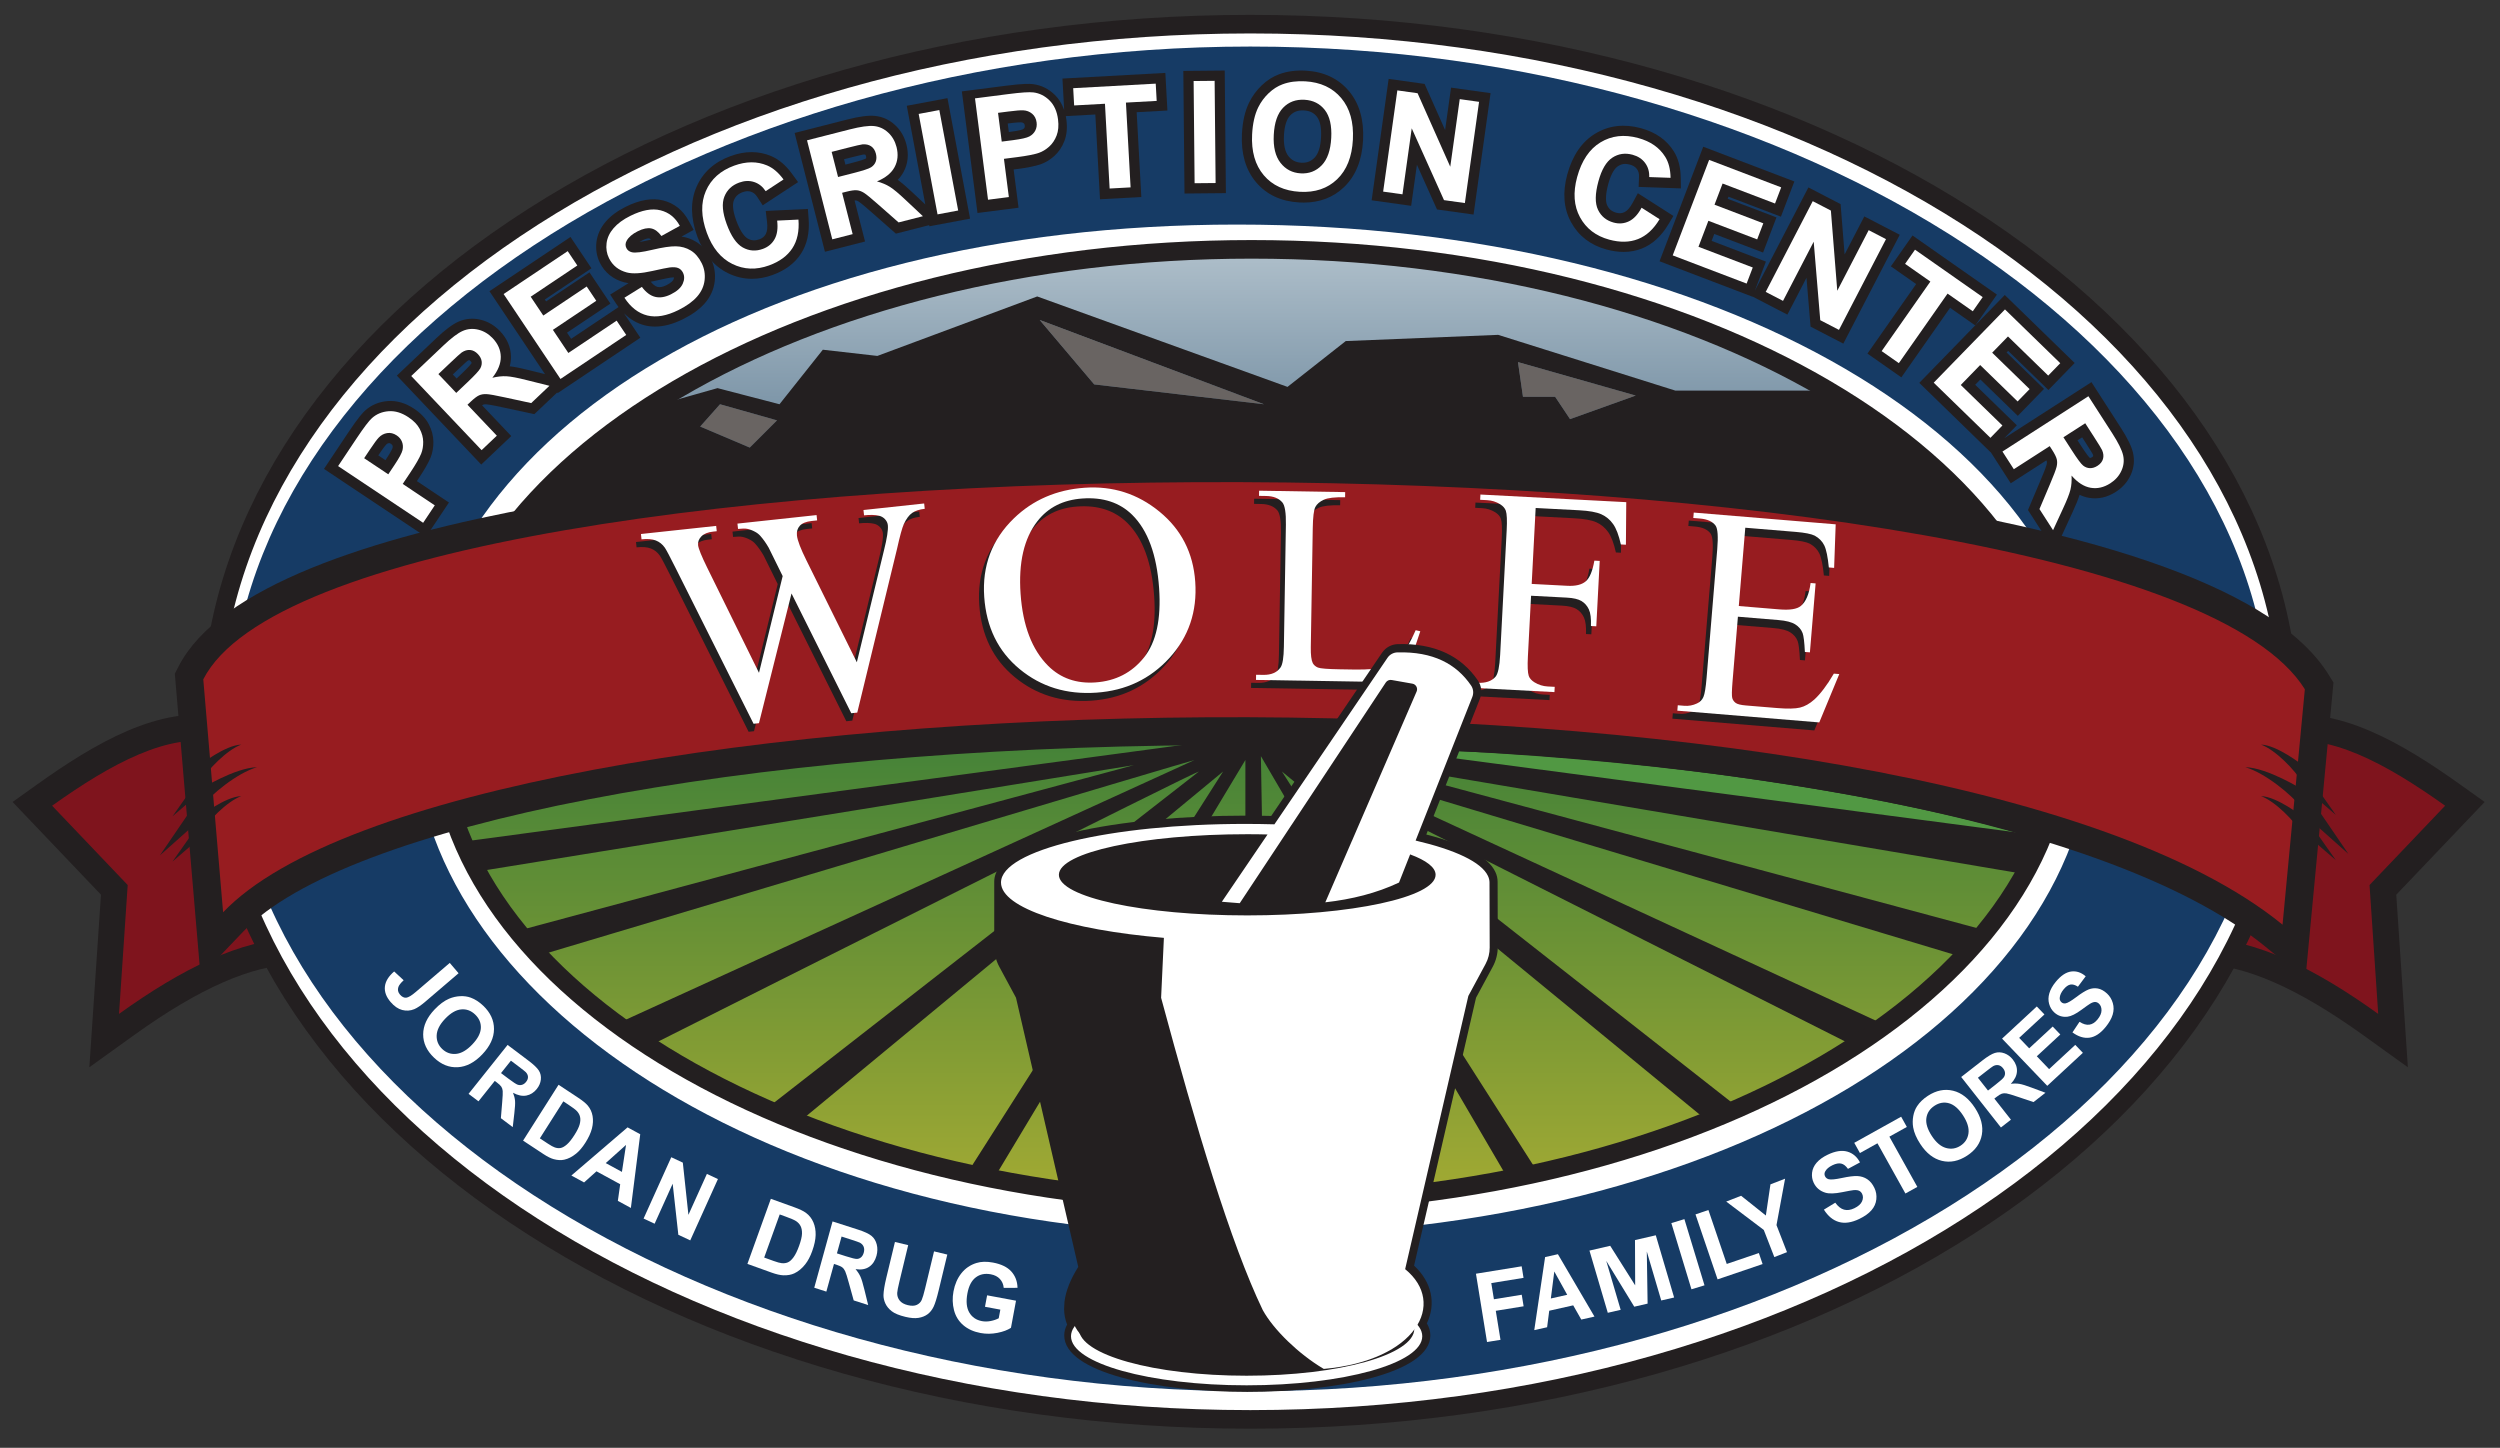 <?xml version="1.0" encoding="UTF-8"?>
<svg xmlns="http://www.w3.org/2000/svg" xmlns:xlink="http://www.w3.org/1999/xlink" viewBox="0 0 672.515 389.474">
  <rect x="0" y="0" width="672.515" height="389.474" fill="#333333" stroke="none"/>
  <defs>
    <linearGradient id="linear-gradient" x1="335.184" y1="109.411" x2="335.184" y2="338.411" gradientUnits="userSpaceOnUse">
      <stop offset=".385" stop-color="#438238"/>
      <stop offset=".638" stop-color="#6d9335"/>
      <stop offset=".965" stop-color="#a9ad33"/>
    </linearGradient>
    <linearGradient id="linear-gradient-2" x1="333.517" y1="14.411" x2="333.517" y2="219.295" gradientUnits="userSpaceOnUse">
      <stop offset=".028" stop-color="#e2e9ee"/>
      <stop offset=".223" stop-color="#b7c6d0"/>
      <stop offset=".652" stop-color="#507089"/>
    </linearGradient>
  </defs>
  <g id="Layer_1" data-name="Layer 1">
    <g>
      <path d="M668.385,215.735l-6.565-4.688c-15.31-10.928-33.203-21.63-49.833-18.155l-3.679.769-26.146,65.574,10.137.175c11.657.2,25.843,6.422,43.368,19.019l12.068,8.675-3.125-46.424,23.775-24.944Z" style="fill: #231f20; stroke-width: 0px;"/>
      <path d="M59.783,192.892c-16.636-3.479-34.525,7.227-49.833,18.155l-6.566,4.688,23.776,24.944-3.125,46.424,12.068-8.675c17.525-12.597,31.711-18.818,43.369-19.019l10.137-.175-26.147-65.574-3.678-.769Z" style="fill: #231f20; stroke-width: 0px;"/>
    </g>
    <path d="M613.419,199.744c12.886-2.693,28.238,5.51,44.333,17l-20.333,21.333,2.333,34.667c-16.781-12.062-32.795-20.084-47.333-20.333l21-52.667Z" style="fill: #7f141d; stroke-width: 0px;"/>
    <path d="M58.351,199.744c-12.886-2.693-28.238,5.51-44.333,17l20.333,21.333-2.333,34.667c16.781-12.062,32.795-20.084,47.333-20.333l-21-52.667Z" style="fill: #7f141d; stroke-width: 0px;"/>
    <path d="M567.684,223.911c0,63.237-104.094,114.5-232.5,114.5s-232.5-51.263-232.5-114.5,104.094-114.5,232.5-114.5,232.5,51.263,232.5,114.5Z" style="fill: url(#linear-gradient); stroke-width: 0px;"/>
    <path d="M321.327,199.965l-201.88,27.135c1.27,2.739,2.68,5.448,4.23,8.115l181.34-29.388-169.81,45.669c1.9,2.264,3.9,4.486,6.01,6.667,47.86-14.317,178.23-53.298,180.13-53.722l-158.5,72.37c2.85,2.078,5.81,4.094,8.86,6.058,34.79-17.501,149.82-75.327,150.81-75.327l-118.64,92.466c2.9,1.272,5.84,2.502,8.84,3.68l116.3-96.146-70.2,110.194c2.38.527,4.79,1.034,7.21,1.52l68.99-114.814v121.637h1.42c1.5,0,3-.01,4.5-.031-.5-38.092-1.63-121.441-1.75-122.64l67.72,115.828c2.73-.548,5.45-1.127,8.13-1.737l-70.19-109.956,116.45,95.629c2.85-1.147,5.66-2.336,8.42-3.566l-117.37-92.063,148.9,75.089c2.89-1.861,5.68-3.783,8.39-5.747l-154.45-71.409,175.85,52.947c2.28-2.357,4.44-4.776,6.49-7.226l-174.01-46.755,184.89,31.332c1.55-2.615,2.95-5.282,4.22-7.97,1.11-2.347,2.11-4.724,3-7.122-78.1-14.245-156.2-21.15-234.3-20.716Z" style="fill: #231f20; stroke-width: 0px;"/>
    <polygon points="114.351 137.911 159.684 51.244 269.684 32.244 374.017 22.244 483.351 53.578 526.684 85.581 552.684 115.578 552.684 146.241 183.351 149.911 114.351 137.911" style="fill: url(#linear-gradient-2); stroke-width: 0px;"/>
    <g>
      <polygon points="340.017 108.748 294.347 103.408 279.687 86.078 340.017 108.748" style="fill: #696462; stroke-width: 0px;"/>
      <g>
        <polygon points="209.017 113.078 201.687 120.408 188.347 114.748 193.687 108.748 209.017 113.078" style="fill: #696462; stroke-width: 0px;"/>
        <polygon points="440.017 106.408 422.347 112.748 418.347 106.748 409.687 106.748 408.347 97.408 440.017 106.408" style="fill: #696462; stroke-width: 0px;"/>
        <path d="M517.347,120.078l-30-15h-36.66l-47.67-15-41,1.67-15.67,12.33-67.33-24.33-43,16-14.67-1.67-11.66,14.67-16.67-4.34-15.33,4.34-9.67-2.67-38,31-14.67,11,26,21.33,300.67-7.66,109.67-10.34-34.34-31.33ZM201.687,120.408l-13.34-5.66,5.34-6,15.33,4.33-7.33,7.33ZM294.347,103.408l-14.66-17.33,60.33,22.67-45.67-5.34ZM422.347,112.748l-4-6h-8.66l-1.34-9.34,31.67,9-17.67,6.34Z" style="fill: #231f20; stroke-width: 0px;"/>
      </g>
    </g>
    <path d="M336.347,6.498C181.887,6.498,56.677,90.518,56.677,194.158c0,103.65,125.21,187.67,279.67,187.67s279.67-84.02,279.67-187.67c0-103.64-125.21-187.66-279.67-187.66ZM336.687,323.748c-120.56,0-218.63-57.57-218.63-128.34,0-70.76,98.07-128.33,218.63-128.33,120.55,0,218.63,57.57,218.63,128.33,0,70.77-98.08,128.34-218.63,128.34Z" style="fill: #fff; stroke-width: 0px;"/>
    <path d="M336.347,6.498C181.887,6.498,56.677,90.518,56.677,194.158c0,103.65,125.21,187.67,279.67,187.67s279.67-84.02,279.67-187.67c0-103.64-125.21-187.66-279.67-187.66ZM336.687,323.748c-120.56,0-218.63-57.57-218.63-128.34,0-70.76,98.07-128.33,218.63-128.33,120.55,0,218.63,57.57,218.63,128.33,0,70.77-98.08,128.34-218.63,128.34Z" style="fill: none; stroke: #231f20; stroke-miterlimit: 10; stroke-width: 5px;"/>
    <path d="M336.347,12.522C188.137,12.522,61.845,94.708,61.845,194.158c0,99.46,126.292,180.09,274.502,180.09,148.22,0,274.337-80.63,274.337-180.09,0-99.45-126.117-181.636-274.337-181.636ZM334.958,332.349c-129.24,0-223.627-65.008-223.627-136.941,0-76.58,92.167-134.997,221.407-134.997,129.23,0,230.268,58.417,230.268,134.997,0,76.59-98.818,136.941-228.048,136.941Z" style="fill: #163b65; stroke-width: 0px;"/>
    <path d="M542.351,223.911c-45.24-12.748-118.168-22.178-168.076-22.178l168.076,22.178" style="fill: #519843; stroke-width: 0px;"/>
    <path d="M626.384,181.447c-13.745-22.072-58.83-38.567-134.002-49.027-64.312-8.949-145.018-12.238-221.426-9.023-59.715,2.511-200.978,12.988-222.95,55.932l-.978,1.912,6.926,81.383,11.488-12.034c27.464-28.772,134.07-49.39,259.245-50.137,61.761-.369,120.457,4.069,169.817,12.828,53.659,9.521,93.347,23.793,114.771,41.276l10.884,8.88,7.548-79.671.016-.168-1.338-2.15Z" style="fill: #231f20; stroke-width: 0px;"/>
    <path d="M54.684,182.744c36.667-71.667,519.667-70.667,565.333,2.667l-6,63.333c-96-78.333-491-69.333-554-3.333l-5.333-62.667Z" style="fill: #971c20; stroke-width: 0px;"/>
    <path d="M64.906,200.3c-3.905,1.446-8.969,6.712-11.083,10.083 0.0 0-.028-4.611-.028-4.611,0,0,6.777-5.347,11.111-5.472Z" style="fill: #231f20; stroke-width: 0px;"/>
    <path d="M64.906,214.161c-3.905,1.446-8.969,6.712-11.083,10.083 0.0 0-.028-4.611-.028-4.611,0,0,6.777-5.347,11.111-5.472Z" style="fill: #231f20; stroke-width: 0px;"/>
    <path d="M69.128,206.383c-5.389,1.581-12.377,7.34-15.295,11.028 0.0 0-.038-5.043-.038-5.043,0,0,9.353-5.848,15.333-5.985Z" style="fill: #231f20; stroke-width: 0px;"/>
    <path d="M608.225,200.3c3.905,1.446,8.969,6.712,11.083,10.083-0.0 0.0.028-4.611.028-4.611,0,0-6.777-5.347-11.111-5.472Z" style="fill: #231f20; stroke-width: 0px;"/>
    <path d="M608.225,214.161c3.905,1.446,8.969,6.712,11.083,10.083-0.0 0.0.028-4.611.028-4.611,0,0-6.777-5.347-11.111-5.472Z" style="fill: #231f20; stroke-width: 0px;"/>
    <path d="M604.003,206.383c5.389,1.581,12.377,7.34,15.295,11.028-0.0 0.0.038-5.043.038-5.043,0,0-9.353-5.848-15.333-5.985Z" style="fill: #231f20; stroke-width: 0px;"/>
    <g>
      <polygon points="52.067 211.55 46.4 219.605 52.067 214.717 52.067 211.55" style="fill: #231f20; stroke-width: 0px;"/>
      <polygon points="52.067 223.717 46.4 231.772 52.067 226.883 52.067 223.717" style="fill: #231f20; stroke-width: 0px;"/>
      <polygon points="52.067 216.828 43.011 230.105 52.067 222.047 52.067 216.828" style="fill: #231f20; stroke-width: 0px;"/>
    </g>
    <g>
      <polygon points="622.681 211.161 628.347 219.217 622.681 214.328 622.681 211.161" style="fill: #231f20; stroke-width: 0px;"/>
      <polygon points="622.681 223.328 628.347 231.383 622.681 226.494 622.681 223.328" style="fill: #231f20; stroke-width: 0px;"/>
      <polygon points="622.681 216.439 631.736 229.717 622.681 221.658 622.681 216.439" style="fill: #231f20; stroke-width: 0px;"/>
    </g>
    <path d="M120.985,259.028l2.376,2.779-8.955,7.656c-1.171,1.001-2.157,1.67-2.959,2.008-1.055.435-2.134.51-3.24.226-1.105-.283-2.155-1.006-3.148-2.168-1.165-1.362-1.671-2.745-1.518-4.148s.983-2.754,2.49-4.053l2.556,2.364c-.784.725-1.257,1.33-1.419,1.817-.25.735-.113,1.411.414,2.027.532.621,1.089.905,1.673.853.583-.054,1.448-.569,2.593-1.549l9.138-7.812Z" style="fill: #fff; stroke-width: 0px;"/>
    <path d="M116.91,271.545c1.307-1.373,2.604-2.335,3.892-2.886.953-.402,1.948-.63,2.985-.683,1.037-.054,1.989.081,2.856.404,1.159.425,2.274,1.146,3.346,2.166,1.939,1.846,2.905,3.938,2.897,6.278-.008,2.34-1.057,4.608-3.145,6.804-2.071,2.177-4.269,3.33-6.594,3.461-2.325.13-4.455-.725-6.388-2.564-1.958-1.862-2.933-3.955-2.924-6.277.008-2.322,1.033-4.557,3.075-6.703ZM119.737,274.059c-1.453,1.527-2.209,3.012-2.271,4.455-.061,1.442.438,2.668,1.498,3.677,1.06,1.008,2.301,1.443,3.724,1.309,1.423-.136,2.879-.985,4.366-2.549,1.47-1.545,2.236-3.013,2.298-4.402.062-1.39-.455-2.605-1.551-3.648-1.096-1.042-2.345-1.497-3.748-1.365-1.402.132-2.842.974-4.317,2.524Z" style="fill: #fff; stroke-width: 0px;"/>
    <path d="M126.047,294.248l10.498-13.158,5.618,4.233c1.413,1.064,2.345,1.956,2.796,2.675.452.718.629,1.524.532,2.419-.098.895-.457,1.731-1.077,2.508-.788.987-1.73,1.583-2.826,1.787-1.096.204-2.292-.047-3.585-.754.31.77.493,1.497.548,2.181.056.684-.006,1.778-.185,3.281l-.434,3.783-3.192-2.405.355-4.316c.131-1.539.176-2.538.136-2.994-.04-.457-.162-.841-.365-1.152-.204-.312-.612-.699-1.225-1.161l-.541-.407-4.383,5.492-2.669-2.01ZM134.775,288.666l1.975,1.488c1.281.964,2.123,1.513,2.528,1.646.405.132.802.135,1.193.007.39-.128.743-.389,1.058-.784.353-.443.52-.889.499-1.341-.02-.451-.218-.875-.593-1.273-.193-.193-.83-.697-1.912-1.513l-2.083-1.569-2.664,3.339Z" style="fill: #fff; stroke-width: 0px;"/>
    <path d="M150.251,291.81l5.31,3.504c1.198.79,2.05,1.488,2.557,2.093.679.817,1.109,1.755,1.291,2.815.181,1.059.124,2.173-.171,3.34-.296,1.167-.89,2.455-1.784,3.863-.785,1.237-1.609,2.205-2.472,2.907-1.054.856-2.129,1.401-3.226,1.638-.83.179-1.764.131-2.803-.148-.776-.211-1.7-.671-2.773-1.379l-5.468-3.607,9.54-15.026ZM151.543,296.269l-6.318,9.952,2.17,1.431c.811.535,1.427.874,1.848,1.016.55.188,1.072.238,1.57.148.497-.088,1.058-.405,1.682-.949.624-.543,1.304-1.396,2.042-2.557s1.205-2.119,1.404-2.87.232-1.417.099-1.999c-.132-.581-.431-1.113-.896-1.594-.345-.363-1.11-.936-2.294-1.718l-1.305-.861Z" style="fill: #fff; stroke-width: 0px;"/>
    <path d="M169.711,324.948l-3.505-1.91.63-4.471-6.378-3.476-3.34,2.995-3.417-1.862,15.119-12.957,3.407,1.856-2.516,19.824ZM167.302,315.25l1.105-7.262-5.459,4.89,4.354,2.372Z" style="fill: #fff; stroke-width: 0px;"/>
    <path d="M173.127,327.8l7.447-16.498,3.109,1.453,1.504,14.047,4.973-11.018,2.969,1.388-7.447,16.499-3.206-1.5-1.524-13.742-4.856,10.759-2.969-1.388Z" style="fill: #fff; stroke-width: 0px;"/>
    <path d="M207.364,322.487l6.309,2.272c1.423.512,2.467,1.014,3.133,1.506.894.664,1.559,1.511,1.997,2.541.437,1.029.641,2.171.611,3.424-.03,1.254-.34,2.7-.931,4.341-.52,1.441-1.142,2.62-1.867,3.537-.886,1.12-1.868,1.932-2.945,2.435-.814.382-1.79.557-2.929.524-.851-.028-1.914-.271-3.189-.73l-6.495-2.34,6.306-17.51ZM209.748,326.692l-4.177,11.598,2.577.929c.964.347,1.68.542,2.147.584.611.059,1.164-.017,1.656-.227.492-.209.997-.664,1.512-1.364s1.018-1.728,1.505-3.081.745-2.435.773-3.243-.095-1.492-.369-2.049c-.273-.558-.707-1.024-1.301-1.4-.442-.284-1.367-.681-2.773-1.188l-1.551-.559Z" style="fill: #fff; stroke-width: 0px;"/>
    <path d="M219.037,346.409l4.923-17.837,6.859,2.204c1.725.555,2.934,1.117,3.626,1.689.693.571,1.162,1.342,1.406,2.312.243.971.219,1.982-.071,3.037-.369,1.338-1.03,2.329-1.983,2.973-.953.643-2.168.851-3.648.622.579.681,1.023,1.366,1.332,2.058.308.69.66,1.854,1.055,3.492l1.01,4.112-3.897-1.252-1.285-4.639c-.454-1.656-.785-2.714-.994-3.174s-.467-.812-.775-1.057c-.308-.245-.836-.487-1.585-.729l-.661-.212-2.055,7.446-3.259-1.048ZM225.137,337.162l2.411.775c1.563.502,2.559.743,2.989.722.429-.021.803-.174,1.122-.461.319-.286.552-.696.7-1.231.166-.601.154-1.132-.033-1.594-.188-.463-.533-.827-1.034-1.095-.253-.125-1.04-.4-2.361-.825l-2.543-.816-1.249,4.525Z" style="fill: #fff; stroke-width: 0px;"/>
    <path d="M240.741,334.093l3.567.859-2.361,9.8c-.375,1.556-.574,2.574-.596,3.056-.026.777.194,1.46.661,2.046.466.587,1.197,1.001,2.193,1.24,1.012.244,1.827.217,2.443-.084.616-.3,1.051-.745,1.304-1.337.253-.593.552-1.604.897-3.036l2.412-10.009,3.567.859-2.29,9.503c-.523,2.173-.99,3.684-1.398,4.534s-.947,1.521-1.614,2.014c-.667.492-1.478.817-2.434.975-.956.156-2.133.067-3.53-.27-1.687-.406-2.918-.915-3.694-1.523-.775-.609-1.339-1.294-1.692-2.053-.353-.76-.525-1.509-.517-2.247.017-1.093.27-2.651.757-4.676l2.326-9.651Z" style="fill: #fff; stroke-width: 0px;"/>
    <path d="M264.966,351.53l.574-3.083,7.774,1.447-1.357,7.289c-.895.607-2.113,1.063-3.652,1.366-1.54.303-3.045.318-4.515.044-1.869-.348-3.423-1.052-4.662-2.113-1.24-1.062-2.07-2.404-2.491-4.028-.42-1.623-.467-3.312-.141-5.068.355-1.905,1.06-3.526,2.116-4.862,1.055-1.336,2.408-2.259,4.058-2.77,1.258-.395,2.741-.433,4.447-.115,2.218.413,3.861,1.212,4.931,2.396,1.069,1.185,1.626,2.651,1.671,4.398l-3.71.02c-.085-.945-.426-1.743-1.023-2.393-.598-.649-1.417-1.07-2.457-1.265-1.576-.293-2.924-.015-4.045.836s-1.869,2.282-2.243,4.296c-.404,2.172-.236,3.888.504,5.149.74,1.261,1.874,2.034,3.401,2.318.755.141,1.541.13,2.357-.033.816-.162,1.537-.408,2.162-.74l.432-2.321-4.131-.769Z" style="fill: #fff; stroke-width: 0px;"/>
    <path d="M400.018,361.009l-2.979-18.371,12.296-1.994.504,3.108-8.674,1.406.705,4.349,7.487-1.215.504,3.108-7.487,1.214,1.266,7.808-3.621.587Z" style="fill: #fff; stroke-width: 0px;"/>
    <path d="M428.922,354.172l-3.545.798-2.174-3.825-6.451,1.45-.567,4.442-3.457.777,2.916-19.65,3.445-.774,9.833,16.782ZM421.589,348.307l-3.474-6.267-.929,7.257,4.404-.99Z" style="fill: #fff; stroke-width: 0px;"/>
    <path d="M432.505,353.151l-4.933-16.737,5.583-1.287,6.717,10.644-.05-12.181,5.595-1.29,4.933,16.737-3.466.799-3.883-13.175.215,14.021-3.591.828-7.538-12.332,3.883,13.174-3.465.8Z" style="fill: #fff; stroke-width: 0px;"/>
    <path d="M455.01,346.827l-5.408-17.809,3.511-1.066,5.408,17.809-3.511,1.066Z" style="fill: #fff; stroke-width: 0px;"/>
    <path d="M462.041,344.159l-5.943-17.476,3.474-1.182,4.934,14.508,8.637-2.937,1.01,2.969-12.11,4.117Z" style="fill: #fff; stroke-width: 0px;"/>
    <path d="M477.306,338.165l-2.836-7.301-10.108-7.636,4.01-1.558,6.652,5.314,1.238-8.381,3.939-1.53-2.314,12.489,2.827,7.277-3.408,1.324Z" style="fill: #fff; stroke-width: 0px;"/>
    <path d="M490.639,325.398l3.063-1.868c.726,1.013,1.509,1.637,2.351,1.87.841.234,1.765.109,2.77-.374,1.065-.513,1.756-1.129,2.074-1.851.318-.721.328-1.391.031-2.008-.19-.396-.467-.68-.828-.849-.36-.169-.874-.221-1.539-.154-.453.049-1.453.229-2.999.541-1.988.402-3.498.447-4.528.136-1.449-.439-2.493-1.323-3.132-2.649-.41-.854-.559-1.768-.443-2.738.115-.972.524-1.865,1.227-2.683.703-.816,1.684-1.528,2.942-2.133,2.055-.989,3.824-1.271,5.307-.849,1.482.424,2.62,1.393,3.414,2.908l-3.235,1.739c-.556-.794-1.157-1.268-1.805-1.421-.646-.154-1.436-.007-2.366.44-.961.462-1.615,1.026-1.965,1.692-.226.428-.233.858-.024,1.293.191.396.519.657.981.782.59.158,1.782.044,3.577-.341,1.796-.385,3.179-.554,4.149-.51.971.046,1.848.323,2.63.835.782.511,1.429,1.297,1.938,2.356.462.961.635,1.987.517,3.076-.117,1.09-.555,2.068-1.312,2.935s-1.847,1.642-3.269,2.326c-2.07.996-3.896,1.271-5.477.824s-2.931-1.556-4.05-3.328Z" style="fill: #fff; stroke-width: 0px;"/>
    <path d="M512.569,321.063l-7.523-13.51-4.71,2.624-1.532-2.751,12.616-7.025,1.531,2.751-4.7,2.617,7.523,13.51-3.205,1.784Z" style="fill: #fff; stroke-width: 0px;"/>
    <path d="M516.566,307.74c-1.035-1.588-1.672-3.072-1.911-4.452-.171-1.02-.163-2.04.024-3.062s.538-1.917,1.053-2.687c.68-1.029,1.64-1.948,2.879-2.756,2.242-1.462,4.502-1.919,6.777-1.371s4.24,2.091,5.895,4.629c1.641,2.517,2.256,4.922,1.847,7.214-.409,2.293-1.731,4.168-3.968,5.625-2.264,1.476-4.524,1.941-6.782,1.397-2.259-.544-4.196-2.056-5.813-4.538ZM519.664,305.57c1.15,1.765,2.421,2.844,3.811,3.236,1.391.393,2.698.188,3.923-.609,1.226-.799,1.937-1.906,2.133-3.322s-.295-3.028-1.473-4.837c-1.165-1.786-2.416-2.87-3.754-3.251-1.338-.38-2.641-.158-3.907.668-1.268.825-1.998,1.937-2.193,3.331-.195,1.396.292,2.99,1.461,4.784Z" style="fill: #fff; stroke-width: 0px;"/>
    <path d="M538.259,303.3l-10.687-13.582,5.662-4.414c1.424-1.11,2.555-1.794,3.392-2.053.838-.259,1.695-.227,2.574.094.879.322,1.634.884,2.266,1.687.802,1.018,1.171,2.089,1.105,3.212-.065,1.122-.615,2.225-1.648,3.31.854-.108,1.634-.101,2.338.017s1.793.455,3.266,1.011l3.712,1.381-3.217,2.508-4.27-1.44c-1.523-.518-2.519-.815-2.99-.892-.47-.076-.889-.054-1.253.065-.365.12-.856.421-1.474.903l-.546.425,4.462,5.67-2.69,2.097ZM534.782,293.365l1.99-1.552c1.291-1.006,2.053-1.689,2.287-2.05.234-.362.335-.75.303-1.163-.033-.413-.209-.824-.529-1.231-.36-.457-.77-.733-1.231-.827s-.938-.009-1.433.257c-.242.139-.909.634-1.999,1.484l-2.1,1.637,2.712,3.446Z" style="fill: #fff; stroke-width: 0px;"/>
    <path d="M550.723,292.095l-12.157-12.696,9.344-8.655,2.057,2.148-6.8,6.298,2.695,2.815,6.327-5.861,2.048,2.139-6.327,5.86,3.309,3.455,7.041-6.521,2.048,2.139-9.585,8.878Z" style="fill: #fff; stroke-width: 0px;"/>
    <path d="M557.501,277.722l1.898-2.848c.977.627,1.861.882,2.653.767.793-.115,1.524-.582,2.193-1.401.71-.868,1.068-1.686,1.074-2.453.006-.767-.227-1.37-.701-1.807-.304-.281-.638-.428-1.003-.44s-.814.139-1.35.454c-.363.218-1.139.764-2.325,1.638-1.526,1.126-2.779,1.747-3.757,1.864-1.377.165-2.575-.222-3.591-1.164-.655-.606-1.109-1.365-1.364-2.278s-.235-1.869.061-2.87c.295-1.001.862-2.014,1.701-3.04,1.37-1.675,2.754-2.609,4.154-2.801s2.707.237,3.922,1.286l-2.09,2.8c-.754-.495-1.432-.687-2.031-.576-.6.112-1.209.547-1.829,1.305-.641.783-.987,1.539-1.039,2.269-.035.469.114.858.448,1.166.304.281.673.389,1.107.321.553-.086,1.514-.646,2.884-1.681s2.472-1.72,3.304-2.053c.832-.334,1.669-.422,2.512-.266.842.156,1.669.609,2.482,1.361.736.681,1.252,1.532,1.548,2.552.295,1.019.282,2.062-.041,3.129-.323,1.066-.958,2.179-1.906,3.338-1.38,1.687-2.814,2.635-4.305,2.844-1.491.21-3.026-.262-4.608-1.417Z" style="fill: #fff; stroke-width: 0px;"/>
    <g>
      <path d="M247.271,137.595l.154,1.432c-1.425.154-2.554.524-3.387,1.109-.834.586-1.582,1.594-2.243,3.022-.441.962-1.055,3.207-1.843,6.738l-10.677,43.952-1.612.174-16.073-32.219-8.757,34.895-1.451.156-20.943-41.836c-1.56-3.121-2.533-4.961-2.919-5.52-.644-.922-1.454-1.572-2.433-1.95-.978-.377-2.261-.481-3.846-.31l-.154-1.432,20.235-2.181.154,1.432-.967.104c-1.425.154-2.48.581-3.165,1.281-.686.7-.981,1.49-.887,2.367.097.904.912,2.917,2.445,6.041l13.938,28.298,6.37-26.023-2.088-4.239-1.67-3.384c-.703-1.229-1.458-2.297-2.262-3.202-.402-.452-.877-.819-1.423-1.1-.722-.392-1.43-.655-2.124-.789-.528-.1-1.342-.09-2.444.028l-.154-1.432,21.283-2.294.154,1.432-1.451.156c-1.505.162-2.573.591-3.205,1.285-.632.695-.891,1.571-.777,2.629.142,1.316.994,3.548,2.557,6.695l13.555,27.4,7.283-30.037c.837-3.327,1.19-5.611,1.056-6.849-.064-.593-.319-1.127-.764-1.602-.445-.474-.975-.782-1.588-.925-1.06-.251-2.41-.289-4.049-.112l-.154-1.432,16.325-1.76Z" style="fill: #231f20; stroke-width: 0px;"/>
      <path d="M290.471,133.36c7.524-.523,14.224,1.621,20.099,6.429,5.876,4.809,9.083,11.097,9.623,18.865.556,8.001-1.762,14.836-6.952,20.504-5.191,5.668-11.734,8.777-19.628,9.325-7.98.554-14.864-1.556-20.651-6.332-5.787-4.775-8.965-11.254-9.534-19.437-.581-8.363,2.08-15.404,7.983-21.122,5.125-4.961,11.478-7.705,19.059-8.232ZM289.856,136.252c-5.187.36-9.227,2.397-12.119,6.111-3.603,4.621-5.112,11.127-4.529,19.516.597,8.597,3.08,15.072,7.449,19.426,3.351,3.306,7.577,4.781,12.679,4.427,5.443-.378,9.805-2.619,13.086-6.724,3.28-4.105,4.632-10.313,4.054-18.625-.626-9.011-3.045-15.595-7.257-19.751-3.38-3.303-7.835-4.763-13.363-4.379Z" style="fill: #231f20; stroke-width: 0px;"/>
      <path d="M379.493,171.686l1.24.283-4.601,13.742-39.594-.651.023-1.389,1.923.032c2.161.036,3.719-.64,4.673-2.026.541-.792.835-2.639.883-5.543l.54-32.845c.052-3.178-.268-5.173-.958-5.986-.962-1.117-2.411-1.692-4.347-1.724l-1.923-.032.023-1.389,23.153.381-.023,1.389c-2.715-.069-4.623.149-5.726.657-1.102.507-1.861,1.158-2.276,1.953-.416.794-.648,2.705-.698,5.733l-.526,31.982c-.034,2.077.143,3.507.533,4.289.293.531.752.927,1.376,1.187.624.261,2.583.418,5.876.472l3.733.061c3.922.064,6.679-.178,8.273-.727,1.593-.549,3.055-1.546,4.386-2.988,1.331-1.442,2.676-3.729,4.036-6.861Z" style="fill: #231f20; stroke-width: 0px;"/>
      <path d="M411.77,138.809l-1.069,20.426,9.604.503c2.203.115,3.841-.279,4.916-1.184,1.074-.905,1.853-2.766,2.339-5.584l1.439.075-.921,17.59-1.439-.075c.08-2.019-.108-3.515-.564-4.487-.456-.971-1.119-1.717-1.988-2.237-.87-.519-2.186-.825-3.948-.918l-9.604-.503-.854,16.326c-.138,2.631-.061,4.377.232,5.238.226.652.741,1.23,1.547,1.733,1.108.673,2.285,1.042,3.529,1.107l1.905.1-.074,1.418-22.628-1.184.074-1.418,1.866.098c2.177.114,3.79-.429,4.842-1.63.665-.785,1.079-2.735,1.242-5.853l1.757-33.571c.138-2.631.059-4.378-.233-5.238-.226-.652-.729-1.229-1.508-1.731-1.083-.672-2.26-1.041-3.529-1.107l-1.866-.098.074-1.418,39.23,2.053-.092,11.446-1.361-.071c-.547-2.462-1.237-4.285-2.072-5.469-.835-1.184-1.894-2.065-3.175-2.645-1.282-.579-3.298-.941-6.045-1.085l-11.625-.608Z" style="fill: #231f20; stroke-width: 0px;"/>
      <path d="M468.16,144.118l-1.745,21.064,10.888.902c2.826.234,4.752-.068,5.778-.906,1.367-1.1,2.249-3.163,2.647-6.191l1.352.112-1.537,18.549-1.352-.112c-.127-2.622-.33-4.314-.61-5.076-.363-.953-1.022-1.733-1.977-2.34-.956-.607-2.469-.996-4.539-1.167l-10.888-.902-1.456,17.566c-.195,2.358-.217,3.8-.064,4.328.152.527.459.962.922,1.303.462.342,1.375.569,2.74.682l8.404.696c2.801.232,4.853.191,6.154-.123,1.301-.314,2.588-1.038,3.859-2.173,1.645-1.499,3.394-3.82,5.249-6.964l1.462.121-5.382,13.007-38.183-3.164.12-1.454,1.754.145c1.169.097,2.303-.112,3.4-.629.814-.354,1.396-.939,1.746-1.755.349-.815.632-2.519.847-5.113l2.869-34.622c.28-3.38.136-5.489-.432-6.327-.79-1.12-2.208-1.766-4.255-1.935l-1.754-.145.12-1.454,38.183,3.164-.419,11.717-1.425-.118c-.279-2.845-.686-4.818-1.22-5.918-.534-1.099-1.388-1.975-2.56-2.626-.942-.474-2.643-.813-5.103-1.017l-13.592-1.126Z" style="fill: #231f20; stroke-width: 0px;"/>
    </g>
    <g>
      <path d="M248.604,135.439l.154,1.432c-1.425.154-2.554.524-3.387,1.109-.834.586-1.582,1.594-2.243,3.022-.441.962-1.055,3.207-1.843,6.738l-10.677,43.952-1.612.174-16.073-32.219-8.757,34.895-1.451.156-20.943-41.836c-1.56-3.121-2.533-4.961-2.919-5.52-.644-.922-1.454-1.572-2.433-1.95-.978-.377-2.261-.481-3.846-.31l-.154-1.432,20.235-2.181.154,1.432-.967.104c-1.425.154-2.48.581-3.165,1.281-.686.7-.981,1.49-.887,2.367.097.904.912,2.917,2.445,6.041l13.938,28.298,6.37-26.023-2.088-4.239-1.67-3.384c-.703-1.229-1.458-2.297-2.262-3.202-.402-.452-.877-.819-1.423-1.1-.722-.392-1.43-.655-2.124-.789-.528-.1-1.342-.09-2.444.028l-.154-1.432,21.283-2.294.154,1.432-1.451.156c-1.505.162-2.573.591-3.205,1.285-.632.695-.891,1.571-.777,2.629.142,1.316.994,3.548,2.557,6.695l13.555,27.4,7.283-30.037c.837-3.327,1.19-5.611,1.056-6.849-.064-.593-.319-1.127-.764-1.602-.445-.474-.975-.782-1.588-.925-1.06-.251-2.41-.289-4.049-.112l-.154-1.432,16.325-1.76Z" style="fill: #fff; stroke-width: 0px;"/>
      <path d="M291.805,131.204c7.524-.523,14.224,1.621,20.099,6.429,5.876,4.809,9.083,11.097,9.623,18.865.556,8.001-1.762,14.836-6.952,20.504-5.191,5.668-11.734,8.777-19.628,9.325-7.98.554-14.864-1.556-20.651-6.332-5.787-4.775-8.965-11.254-9.534-19.437-.581-8.363,2.08-15.404,7.983-21.122,5.125-4.961,11.478-7.705,19.059-8.232ZM291.189,134.096c-5.187.36-9.227,2.397-12.119,6.111-3.603,4.621-5.112,11.127-4.529,19.516.597,8.597,3.08,15.072,7.449,19.426,3.351,3.306,7.577,4.781,12.679,4.427,5.443-.378,9.805-2.619,13.086-6.724,3.28-4.105,4.632-10.313,4.054-18.625-.626-9.011-3.045-15.595-7.257-19.751-3.38-3.303-7.835-4.763-13.363-4.379Z" style="fill: #fff; stroke-width: 0px;"/>
      <path d="M380.827,169.53l1.24.283-4.601,13.742-39.594-.651.023-1.389,1.923.032c2.161.036,3.719-.64,4.673-2.026.541-.792.835-2.639.883-5.543l.54-32.845c.052-3.178-.268-5.173-.958-5.986-.962-1.117-2.411-1.692-4.347-1.724l-1.923-.032.023-1.389,23.153.381-.023,1.389c-2.715-.069-4.623.149-5.726.657-1.102.507-1.861,1.158-2.276,1.953-.416.794-.648,2.705-.698,5.733l-.526,31.982c-.034,2.077.143,3.507.533,4.289.293.531.752.927,1.376,1.187.624.261,2.583.418,5.876.472l3.733.061c3.922.064,6.679-.178,8.273-.727,1.593-.549,3.055-1.546,4.386-2.988,1.331-1.442,2.676-3.729,4.036-6.861Z" style="fill: #fff; stroke-width: 0px;"/>
      <path d="M413.103,136.654l-1.069,20.426,9.604.503c2.203.115,3.841-.279,4.916-1.184,1.074-.905,1.853-2.766,2.339-5.584l1.439.075-.921,17.59-1.439-.075c.08-2.019-.108-3.515-.564-4.487-.456-.971-1.119-1.717-1.988-2.237-.87-.519-2.186-.825-3.948-.918l-9.604-.503-.854,16.326c-.138,2.631-.061,4.377.232,5.238.226.652.741,1.23,1.547,1.733,1.108.673,2.285,1.042,3.529,1.107l1.905.1-.074,1.418-22.628-1.184.074-1.418,1.866.098c2.177.114,3.79-.429,4.842-1.63.665-.785,1.079-2.735,1.242-5.853l1.757-33.571c.138-2.631.059-4.378-.233-5.238-.226-.652-.729-1.229-1.508-1.731-1.083-.672-2.26-1.041-3.529-1.107l-1.866-.098.074-1.418,39.23,2.053-.092,11.446-1.361-.071c-.547-2.462-1.237-4.285-2.072-5.469-.835-1.184-1.894-2.065-3.175-2.645-1.282-.579-3.298-.941-6.045-1.085l-11.625-.608Z" style="fill: #fff; stroke-width: 0px;"/>
      <path d="M469.493,141.962l-1.745,21.064,10.888.902c2.826.234,4.752-.068,5.778-.906,1.367-1.1,2.249-3.163,2.647-6.191l1.352.112-1.537,18.549-1.352-.112c-.127-2.622-.33-4.314-.61-5.076-.363-.953-1.022-1.733-1.977-2.34-.956-.607-2.469-.996-4.539-1.167l-10.888-.902-1.456,17.566c-.195,2.358-.217,3.8-.064,4.328.152.527.459.962.922,1.303.462.342,1.375.569,2.74.682l8.404.696c2.801.232,4.853.191,6.154-.123,1.301-.314,2.588-1.038,3.859-2.173,1.645-1.499,3.394-3.82,5.249-6.964l1.462.121-5.382,13.007-38.183-3.164.12-1.454,1.754.145c1.169.097,2.303-.112,3.4-.629.814-.354,1.396-.939,1.746-1.755.349-.815.632-2.519.847-5.113l2.869-34.622c.28-3.38.136-5.489-.432-6.327-.79-1.12-2.208-1.766-4.255-1.935l-1.754-.145.12-1.454,38.183,3.164-.419,11.717-1.425-.118c-.279-2.845-.686-4.818-1.22-5.918-.534-1.099-1.388-1.975-2.56-2.626-.942-.474-2.643-.813-5.103-1.017l-13.592-1.126Z" style="fill: #fff; stroke-width: 0px;"/>
    </g>
    <path d="M402.864,237.182c0-.895-.206-1.782-.608-2.628-1.876-4.01-8.119-7.391-18.569-10.062l14.419-36.52c.647-1.648.439-3.493-.551-4.93-4.613-6.746-11.847-10.032-21.498-9.771-1.712.032-3.31.897-4.276,2.316l-29.817,43.906c-2.341-.056-4.578-.083-6.809-.083-33.643,0-67.7,6.104-67.7,17.771v17.5c0,1.85.462,3.692,1.34,5.34,1.306,2.418,2.869,5.318,4.512,8.372l16.749,72.414c-2.108,3.343-3.344,6.468-3.703,9.353l-.107,2.014c.03,1.448.301,2.83.812,4.142-.513.946-.772,1.923-.772,2.916,0,9.979,24.771,15.2,49.24,15.2,24.474,0,49.25-5.221,49.25-15.2,0-1.111-.316-2.192-.942-3.23,2.563-5.37,1.29-11.144-3.439-15.539l16.669-72.066c1.654-3.056,3.218-5.959,4.513-8.373.876-1.622,1.34-3.469,1.339-5.39,0,0-.049-16.783-.049-17.451Z" style="fill: #231f20; stroke-width: 0px;"/>
    <path d="M382.597,359.458c0,7.29-21.15,13.2-47.25,13.2-26.09,0-47.24-5.91-47.24-13.2,0-1.71,1.17-3.35,3.29-4.84-.76.91-1.16,1.87-1.16,2.85,0,6.96,20.2,12.61,45.11,12.61,24.92,0,45.11-5.65,45.11-12.61,0-.99-.41-1.96-1.19-2.88,2.15,1.5,3.33,3.15,3.33,4.87Z" style="fill: #fff; stroke-width: 0px;"/>
    <path d="M386.187,235.328c0,6.03-22.69,10.92-50.67,10.92s-50.67-4.89-50.67-10.92c0-6.03,22.69-10.92,50.67-10.92,1.85,0,3.67.02,5.46.07l-12.29,18.1c1.61.15,3.22.28,4.81.39l12.14-18.34,1.78-2.7h.01l25.37-38.35c.34-.5.94-.76,1.54-.66l5.6.99c.98.17,1.54,1.21,1.14,2.12l-16.17,37.33-1.24,2.88h-.01l-7.14,16.49c7.14-.81,13.81-2.47,19.83-5.32l2.99-7.57c4.36,1.62,6.85,3.49,6.85,5.49Z" style="fill: #231f20; stroke-width: 0px;"/>
    <path d="M357.191,368.141c-1.03.14-3.422.24-4.513.327-7.827.623-82.41,5.78-60.66-27.06l-17-73.5c-1.69-3.14-3.3-6.13-4.64-8.61-.72-1.35-1.1-2.86-1.1-4.39v-17.5c0,6.88,18.29,12.72,43.82,14.88-.23,5.01-.75,16.12-.75,16.12,9.44,35.03,18.68,65.98,27.34,84,2.94,5.35,11.033,11.863,17.503,15.733Z" style="fill: #231f20; stroke-width: 0px;"/>
    <path d="M400.687,237.408c0-.6-.14-1.19-.42-1.78-1.74-3.72-8.86-7.04-19.46-9.51l15.26-38.65c.4-1.02.28-2.17-.34-3.07-3.98-5.82-10.24-9.16-19.81-8.9-1.06.02-2.06.56-2.66,1.44l-30.43,44.81c-2.58-.07-5.19-.11-7.85-.11-36.28,0-65.7,7.06-65.7,15.77,0,6.88,18.29,12.72,43.82,14.88-.23,5.01-.75,16.12-.75,16.12,9.44,35.03,18.68,65.98,27.34,84,2.94,5.35,9.7,11.82,16.17,15.69.09.05.17.1.26.15,24.88-2.24,33.18-17.64,21.88-26.84l17-73.5c1.7-3.14,3.31-6.13,4.64-8.61.73-1.35,1.1-2.86,1.1-4.39,0,0-.05-16.96-.05-17.5ZM284.847,235.328c0-6.03,22.69-10.92,50.67-10.92,1.85,0,3.67.02,5.46.07l-12.29,18.1c1.61.15,3.22.28,4.81.39l12.14-18.34,1.78-2.7h.01l25.37-38.35c.34-.5.94-.76,1.54-.66l5.6.99c.98.17,1.54,1.21,1.14,2.12l-16.17,37.33-1.24,2.88h-.01l-7.14,16.49c7.14-.81,13.81-2.47,19.83-5.32l2.99-7.57c4.36,1.62,6.85,3.49,6.85,5.49,0,6.03-22.69,10.92-50.67,10.92s-50.67-4.89-50.67-10.92Z" style="fill: #fff; stroke-width: 0px;"/>
  </g>
  <g id="Layer_5" data-name="Layer 5">
    <path d="M112.659,128.64c1.532-2.296,2.569-4.114,3.193-5.605.504-1.272.75-2.686.734-4.201-.018-1.599-.44-3.191-1.253-4.731-.824-1.561-2.145-2.954-3.926-4.142-2.333-1.556-4.714-2.254-7.086-2.075-2.357.18-4.408,1.038-6.084,2.539-.635.562-1.795,1.785-4.534,5.891l-6.554,9.825,27.438,18.302,6.18-9.265-8.628-5.755.522-.782ZM104.583,119.21c.081-.014.252-.04.61.2.264.176.348.327.393.44.05.126.092.298.022.605-.019.075-.226.792-1.727,3.041l-.193.29-1.926-1.285c1.436-2.152,1.962-2.746,2.104-2.891.285-.298.523-.37.718-.4Z" style="fill: #231f20; stroke-width: 0px;"/>
    <path d="M187.25,65.042c-1.197-.73-2.509-1.201-3.913-1.408l3.251-1.793-1.296-2.394c-1.579-2.917-3.917-4.779-6.947-5.537-2.904-.724-6.267-.152-9.997,1.7-2.244,1.115-4.048,2.45-5.361,3.969-1.434,1.659-2.287,3.51-2.536,5.502-.249,1.988.063,3.879.927,5.619,1.311,2.639,3.565,4.451,6.518,5.239.374.1.771.177,1.191.232l-4.946,3.075,1.541,2.35c.231.352.471.685.716,1.008l-12.756,8.54-1.111-1.659,11.673-7.815-5.629-8.408-11.673,7.815-.338-.505,12.545-8.4-5.639-8.424-21.801,14.595,14.937,22.31-4.298-1.073c-2.19-.556-3.897-.9-5.183-1.042.233-.872.343-1.743.329-2.612-.041-2.525-1.026-4.822-2.927-6.826-1.482-1.562-3.234-2.597-5.208-3.079-2.045-.498-4.036-.338-5.917.477-1.634.71-3.608,2.173-6.034,4.475l-10.617,10.072,22.699,23.926,8.08-7.665-7.84-8.263c.19-.134.285-.18.305-.189.171-.078.432-.111.756-.096.277.013,1.27.119,4.489.824l8.497,1.834,6.161-5.845.118.177,22.243-14.893-4.417-6.597c1.65,1.648,3.534,2.754,5.642,3.274.874.216,1.781.323,2.718.323,2.333,0,4.855-.668,7.531-1.997,2.488-1.236,4.455-2.668,5.848-4.255,1.531-1.745,2.434-3.738,2.684-5.925.246-2.155-.104-4.203-1.041-6.09-1.003-2.019-2.341-3.549-3.977-4.547ZM123.016,99.59c2.197-2.085,2.696-2.478,2.709-2.491.253-.172.427-.229.502-.219.033.003.16.071.341.262.206.218.276.367.284.42.006.04.014.091-.041.196-.043.07-.493.752-2.935,3.069l-1.042.989-1.025-1.081,1.208-1.146ZM176.893,77.191c-.696-.169-1.353-.81-1.831-1.402.346-.068.7-.142,1.064-.225,2.982-.672,4.004-.849,4.324-.892.438-.055.707-.05.837-.042.021.087.018.249-.129.576-.1.222-.485.814-1.899,1.516-.936.465-1.731.623-2.367.47ZM174.833,64.529c-1.256.298-2.16.466-2.802.559.223-.144.473-.286.749-.423.941-.468,1.471-.54,1.71-.54.074,0,.12.007.142.011.12.024.297.123.514.32-.104.024-.208.049-.313.074Z" style="fill: #231f20; stroke-width: 0px;"/>
    <path d="M217.322,56.203l-11.338.543.353,2.927c.173,1.437.054,2.576-.346,3.296-.372.67-.912,1.116-1.7,1.403-1.167.426-2.137.366-3.143-.196-.62-.347-1.847-1.44-3.098-4.868-1.098-3.01-.953-4.598-.639-5.4.426-1.088,1.16-1.771,2.377-2.215.834-.304,1.542-.342,2.225-.119.673.22,1.2.651,1.659,1.353l1.503,2.303,9.518-6.241-1.704-2.331c-1.645-2.249-3.523-3.826-5.573-4.684-3.335-1.408-6.99-1.406-10.865.007-4.399,1.605-7.49,4.398-9.186,8.302-1.675,3.854-1.607,8.324.203,13.286,1.726,4.733,4.5,8.065,8.245,9.904,2.075,1.019,4.23,1.529,6.447,1.529,1.825,0,3.693-.346,5.592-1.039,3.376-1.232,5.929-3.14,7.589-5.673,1.67-2.547,2.372-5.721,2.086-9.432l-.205-2.657Z" style="fill: #231f20; stroke-width: 0px;"/>
    <path d="M243.928,28.457l4.983,26.55-3.394-3.186c-1.64-1.553-2.963-2.685-4.018-3.437.629-.647,1.15-1.355,1.561-2.12,1.195-2.225,1.455-4.71.772-7.386-.532-2.087-1.557-3.846-3.047-5.229-1.545-1.433-3.361-2.263-5.398-2.467-1.774-.178-4.21.139-7.45.966l-14.18,3.619,8.156,31.957,10.79-2.754-2.816-11.036c.244-.025.348-.017.359-.017.187.016.431.114.706.284.236.147,1.052.724,3.519,2.908l6.524,5.744,8.96-2.286.057.306,10.945-2.054-6.084-32.415-10.945,2.054ZM227.423,44.278l-.368-1.443,1.613-.412c2.938-.749,3.564-.85,3.578-.854.305-.025.484.011.547.054.017.012.098.114.17.395.074.29.062.454.043.504-.014.039-.032.087-.133.152-.072.04-.796.416-4.059,1.249l-1.392.355Z" style="fill: #231f20; stroke-width: 0px;"/>
    <path d="M313.486,19.61l-27.681,1.523.467,8.49c-.539-1.599-1.365-2.964-2.483-4.067-1.683-1.661-3.677-2.645-5.91-2.923-.84-.108-2.524-.183-7.42.447l-11.713,1.505,4.205,32.712,11.046-1.42-1.322-10.287.932-.12c2.738-.352,4.791-.762,6.323-1.271,1.29-.454,2.519-1.196,3.653-2.205,1.194-1.063,2.118-2.426,2.746-4.051.636-1.645.819-3.556.547-5.68-.045-.351-.101-.693-.168-1.027l7.945-.437,1.255,22.808,11.12-.612-1.255-22.808,8.271-.455-.557-10.123ZM271.379,35.516l-.295-2.296c2.57-.33,3.36-.321,3.561-.311.413.02.624.152.773.278.063.054.196.165.251.592.041.315-.018.478-.074.585-.063.121-.165.265-.443.414-.068.035-.745.349-3.427.693l-.346.045Z" style="fill: #231f20; stroke-width: 0px;"/>
    <rect x="318.479" y="19.026" width="11.137" height="32.981" transform="translate(-.326 3.112) rotate(-.55)" style="fill: #231f20; stroke-width: 0px;"/>
    <path d="M362.852,24.474c-2.829-3.352-6.727-5.19-11.586-5.466-2.63-.148-5.031.173-7.132.951-1.683.614-3.26,1.613-4.686,2.968-1.394,1.324-2.536,2.869-3.4,4.604-1.13,2.292-1.789,5.138-1.96,8.458-.275,5.332,1.005,9.718,3.805,13.036,2.811,3.331,6.719,5.161,11.616,5.438.401.023.797.034,1.186.034,4.326,0,7.973-1.396,10.853-4.158,3.123-2.995,4.848-7.248,5.128-12.643.28-5.435-1.006-9.884-3.825-13.224ZM355.372,36.921c-.133,2.583-.719,4.43-1.741,5.49-.974,1.01-2.108,1.442-3.587,1.358-1.476-.084-2.575-.65-3.458-1.783-.923-1.182-1.324-3.05-1.196-5.552.133-2.556.707-4.377,1.708-5.412.954-.987,2.123-1.405,3.673-1.317,1.551.088,2.66.626,3.487,1.692.871,1.122,1.246,2.98,1.114,5.523Z" style="fill: #231f20; stroke-width: 0px;"/>
    <polygon points="388.742 34.981 383.223 22.574 373.555 21.219 368.978 53.881 379.611 55.37 381.159 44.319 386.563 56.345 396.395 57.722 400.973 25.061 390.34 23.571 388.742 34.981" style="fill: #231f20; stroke-width: 0px;"/>
    <path d="M448.789,60.374l1.368-2.287-9.567-6.108-1.404,2.593c-.689,1.273-1.445,2.134-2.186,2.491-.691.332-1.391.384-2.198.164-1.199-.327-1.956-.936-2.452-1.976-.306-.641-.676-2.242.283-5.763.843-3.091,1.878-4.304,2.599-4.777.977-.641,1.97-.776,3.219-.435.857.234,1.456.611,1.885,1.189.422.568.604,1.223.572,2.063l-.104,2.748,11.374.405-.045-2.887c-.044-2.786-.665-5.159-1.843-7.043-1.91-3.076-4.895-5.186-8.873-6.27-4.516-1.232-8.653-.738-12.294,1.47-3.594,2.178-6.12,5.866-7.51,10.962-1.325,4.861-.986,9.184,1.008,12.847,2.016,3.704,5.226,6.178,9.543,7.355,1.594.434,3.129.651,4.597.651,1.723,0,3.353-.299,4.876-.898,2.835-1.115,5.24-3.299,7.151-6.493Z" style="fill: #231f20; stroke-width: 0px;"/>
    <polygon points="501.514 58.218 496.211 68.447 495.133 54.91 486.467 50.418 472.042 78.242 475.045 70.369 460.439 64.799 461.15 62.934 474.276 67.94 477.882 58.485 464.755 53.479 464.972 52.911 479.079 58.29 482.692 48.818 458.179 39.47 446.427 70.286 471.438 79.824 471.454 79.784 480.818 84.638 485.955 74.73 487.052 87.87 495.865 92.439 511.044 63.158 501.514 58.218" style="fill: #231f20; stroke-width: 0px;"/>
    <polygon points="531.365 87.554 537.182 79.25 514.475 63.345 508.659 71.649 515.458 76.412 502.354 95.121 511.475 101.511 524.581 82.801 531.365 87.554" style="fill: #231f20; stroke-width: 0px;"/>
    <path d="M573.807,121.866c-.392-1.738-1.463-3.95-3.273-6.763l-7.919-12.307-23.461,15.097,3.39-3.485-11.206-10.9,1.391-1.431,10.07,9.795,7.056-7.253-10.07-9.795.424-.436,10.822,10.527,7.069-7.268-18.805-18.291-22.995,23.642,19.188,18.664.028-.029,5.39,8.376,9.579-6.164c.096.213.124.314.129.334.03.127.047.363-.046.759-.064.272-.355,1.23-1.646,4.261l-3.386,8.007,7.147,11.105,4.748-10.305c.955-2.048,1.61-3.661,1.99-4.899.813.392,1.649.662,2.505.81,2.488.43,4.928-.109,7.251-1.604,1.811-1.165,3.156-2.694,3.997-4.546.87-1.919,1.083-3.904.631-5.9ZM559.641,119.661l-.777-1.208,1.253-.806.901,1.401c1.64,2.548,1.933,3.111,1.942,3.126.102.234.148.439.121.535-.006.02-.077.128-.322.285-.255.163-.409.19-.465.2-.04-.001-.091-.003-.186-.079-.061-.055-.647-.622-2.468-3.454Z" style="fill: #231f20; stroke-width: 0px;"/>
    <path d="M113.825,140.637l-22.873-15.257,5.031-7.542c1.906-2.858,3.264-4.644,4.071-5.36,1.233-1.105,2.724-1.724,4.473-1.857,1.75-.133,3.535.408,5.355,1.622,1.404.936,2.412,1.983,3.023,3.14.611,1.157.923,2.317.936,3.48.013,1.164-.167,2.217-.541,3.161-.53,1.268-1.505,2.965-2.924,5.093l-2.044,3.065,8.628,5.755-3.135,4.7ZM97.957,123.261l6.49,4.33,1.716-2.572c1.236-1.852,1.942-3.17,2.12-3.955.177-.784.129-1.523-.144-2.218-.273-.694-.747-1.267-1.424-1.718-.832-.555-1.684-.764-2.557-.628-.873.137-1.631.541-2.275,1.213-.478.492-1.282,1.585-2.412,3.278l-1.514,2.271Z" style="fill: #fff; stroke-width: 0px;"/>
    <path d="M129.553,121.094l-18.923-19.946,8.627-8.184c2.169-2.058,3.916-3.374,5.238-3.949,1.324-.574,2.714-.684,4.175-.328,1.46.356,2.749,1.123,3.868,2.302,1.42,1.497,2.145,3.157,2.174,4.982.03,1.825-.726,3.709-2.266,5.653,1.368-.333,2.629-.469,3.782-.409s2.955.402,5.405,1.024l6.17,1.54-4.902,4.651-7.081-1.529c-2.524-.553-4.171-.847-4.942-.883s-1.444.077-2.02.339c-.576.262-1.335.839-2.276,1.733l-.831.788,7.9,8.326-4.099,3.888ZM122.731,105.696l3.032-2.877c1.967-1.865,3.116-3.112,3.451-3.739.334-.627.451-1.272.349-1.934-.102-.662-.437-1.292-1.004-1.891-.637-.671-1.333-1.04-2.09-1.107-.756-.067-1.518.161-2.286.682-.376.27-1.394,1.193-3.056,2.77l-3.198,3.034,4.802,5.061Z" style="fill: #fff; stroke-width: 0px;"/>
    <path d="M150.77,101.943l-15.295-22.846,17.241-11.542,2.587,3.865-12.545,8.399,3.391,5.065,11.674-7.815,2.577,3.849-11.673,7.815,4.163,6.218,12.99-8.697,2.577,3.849-17.684,11.84Z" style="fill: #fff; stroke-width: 0px;"/>
    <path d="M167.976,80.092l4.689-2.916c1.103,1.476,2.297,2.37,3.581,2.681,1.284.312,2.695.085,4.234-.679,1.63-.809,2.689-1.758,3.179-2.846.489-1.088.509-2.085.058-2.993-.289-.582-.709-.991-1.26-1.227s-1.334-.29-2.351-.163c-.693.093-2.221.405-4.585.938-3.04.687-5.347.82-6.919.401-2.212-.59-3.801-1.86-4.769-3.808-.623-1.254-.844-2.607-.663-4.058.181-1.451.811-2.801,1.889-4.048,1.078-1.247,2.58-2.35,4.506-3.306,3.145-1.562,5.849-2.061,8.112-1.496,2.263.565,3.996,1.959,5.199,4.181l-4.951,2.731c-.845-1.157-1.762-1.837-2.749-2.037-.988-.2-2.194.053-3.618.76-1.47.731-2.474,1.599-3.011,2.606-.347.647-.361,1.29-.044,1.928.289.582.788.956,1.495,1.121.899.209,2.722-.012,5.467-.664,2.745-.652,4.859-.965,6.342-.941,1.482.025,2.82.4,4.012,1.127,1.192.727,2.175,1.869,2.948,3.425.701,1.411.958,2.931.772,4.558-.186,1.628-.86,3.104-2.021,4.427-1.161,1.324-2.83,2.526-5.007,3.608-3.168,1.574-5.959,2.063-8.371,1.467-2.413-.595-4.469-2.188-6.167-4.778Z" style="fill: #fff; stroke-width: 0px;"/>
    <path d="M209.06,59.345l5.731-.274c.239,3.107-.309,5.679-1.645,7.717-1.336,2.038-3.414,3.571-6.235,4.6-3.491,1.273-6.787,1.148-9.889-.376-3.102-1.524-5.395-4.317-6.877-8.381-1.568-4.299-1.656-8.05-.264-11.253,1.391-3.203,3.928-5.475,7.61-6.819,3.215-1.173,6.168-1.192,8.857-.057,1.598.668,3.073,1.927,4.425,3.776l-4.804,3.15c-.8-1.226-1.833-2.046-3.102-2.462-1.269-.415-2.609-.366-4.019.149-1.949.711-3.279,1.975-3.991,3.791-.712,1.817-.506,4.264.616,7.341,1.191,3.265,2.637,5.373,4.338,6.323s3.508,1.076,5.42.378c1.411-.514,2.464-1.398,3.158-2.649.694-1.251.918-2.903.671-4.956Z" style="fill: #fff; stroke-width: 0px;"/>
    <path d="M223.892,64.385l-6.799-26.64,11.522-2.94c2.897-.739,5.064-1.037,6.499-.894s2.703.726,3.805,1.748c1.101,1.023,1.853,2.321,2.255,3.896.51,1.999.334,3.802-.53,5.409-.864,1.608-2.442,2.885-4.735,3.831,1.357.376,2.524.872,3.502,1.487.977.615,2.384,1.791,4.22,3.53l4.637,4.352-6.547,1.67-5.437-4.787c-1.934-1.713-3.229-2.773-3.884-3.18-.656-.407-1.299-.636-1.929-.688-.631-.052-1.574.082-2.832.403l-1.11.283,2.838,11.121-5.474,1.397ZM225.443,47.614l4.05-1.033c2.626-.67,4.238-1.198,4.836-1.583.597-.385,1.014-.891,1.248-1.519.234-.627.249-1.341.045-2.141-.229-.896-.657-1.558-1.285-1.985-.628-.427-1.404-.6-2.329-.519-.459.053-1.799.363-4.018.929l-4.272,1.09,1.725,6.76Z" style="fill: #fff; stroke-width: 0px;"/>
    <path d="M252.202,57.669l-5.072-27.022,5.553-1.042,5.072,27.022-5.553,1.042Z" style="fill: #fff; stroke-width: 0px;"/>
    <path d="M265.785,53.732l-3.505-27.27,8.992-1.156c3.408-.438,5.646-.587,6.716-.447,1.643.205,3.089.924,4.338,2.156,1.249,1.233,2.013,2.934,2.292,5.104.215,1.674.087,3.122-.384,4.342-.472,1.22-1.143,2.217-2.012,2.991-.869.773-1.783,1.329-2.74,1.666-1.304.433-3.225.812-5.762,1.138l-3.654.47,1.322,10.286-5.604.72ZM268.476,30.356l.995,7.738,3.067-.394c2.209-.284,3.666-.616,4.375-.997.708-.381,1.234-.902,1.579-1.564s.465-1.396.362-2.202c-.127-.992-.529-1.772-1.205-2.341-.676-.568-1.479-.875-2.408-.919-.685-.038-2.037.073-4.056.332l-2.707.348Z" style="fill: #fff; stroke-width: 0px;"/>
    <path d="M298.496,50.717l-1.255-22.808-8.29.456-.255-4.644,22.202-1.222.255,4.644-8.271.455,1.255,22.808-5.641.31Z" style="fill: #fff; stroke-width: 0px;"/>
    <path d="M321.355,49.29l-.264-27.493,5.65-.054.264,27.492-5.65.054Z" style="fill: #fff; stroke-width: 0px;"/>
    <path d="M336.828,36.145c.151-2.927.704-5.36,1.658-7.298.711-1.427,1.646-2.692,2.805-3.792,1.158-1.101,2.408-1.895,3.745-2.383,1.779-.659,3.806-.925,6.081-.796,4.117.233,7.343,1.733,9.678,4.5,2.335,2.767,3.383,6.489,3.141,11.168-.24,4.639-1.654,8.2-4.241,10.681-2.588,2.481-5.934,3.606-10.038,3.373-4.155-.236-7.391-1.726-9.708-4.472s-3.358-6.406-3.121-10.98ZM342.651,36.278c-.168,3.254.435,5.762,1.809,7.524s3.186,2.707,5.435,2.834c2.249.128,4.138-.601,5.666-2.186s2.378-4.043,2.551-7.375c.171-3.293-.405-5.79-1.725-7.49-1.321-1.7-3.143-2.616-5.468-2.748s-4.242.582-5.75,2.142c-1.507,1.56-2.347,3.993-2.518,7.298Z" style="fill: #fff; stroke-width: 0px;"/>
    <path d="M372.076,51.544l3.815-27.228,5.444.763,8.793,19.772,2.548-18.183,5.199.728-3.816,27.228-5.614-.786-8.682-19.321-2.488,17.756-5.199-.728Z" style="fill: #fff; stroke-width: 0px;"/>
    <path d="M441.599,55.878l4.836,3.087c-1.599,2.674-3.533,4.457-5.8,5.349-2.268.891-4.85.942-7.747.152-3.585-.977-6.203-2.984-7.855-6.019s-1.908-6.64-.771-10.814c1.204-4.415,3.298-7.527,6.284-9.337s6.369-2.2,10.151-1.169c3.303.9,5.724,2.59,7.263,5.07.918,1.469,1.395,3.348,1.431,5.639l-5.741-.205c.055-1.462-.314-2.729-1.111-3.802-.796-1.072-1.917-1.806-3.366-2.201-2.001-.546-3.817-.283-5.448.789-1.632,1.072-2.877,3.188-3.739,6.348-.914,3.353-.951,5.909-.112,7.667.839,1.758,2.242,2.905,4.206,3.441,1.448.395,2.818.282,4.108-.338,1.29-.62,2.426-1.839,3.411-3.658Z" style="fill: #fff; stroke-width: 0px;"/>
    <path d="M449.968,68.7l9.797-25.689,19.386,7.392-1.658,4.346-14.107-5.379-2.172,5.695,13.126,5.006-1.65,4.328-13.126-5.006-2.666,6.992,14.606,5.57-1.651,4.328-19.885-7.583Z" style="fill: #fff; stroke-width: 0px;"/>
    <path d="M474.985,78.524l12.654-24.409,4.88,2.53,1.717,21.571,8.45-16.301,4.66,2.416-12.654,24.409-5.032-2.609-1.763-21.109-8.252,15.917-4.66-2.416Z" style="fill: #fff; stroke-width: 0px;"/>
    <path d="M506.175,94.449l13.105-18.71-6.8-4.763,2.668-3.81,18.212,12.757-2.668,3.809-6.785-4.752-13.106,18.71-4.627-3.241Z" style="fill: #fff; stroke-width: 0px;"/>
    <path d="M520.18,102.944l19.17-19.709,14.872,14.466-3.243,3.334-10.822-10.527-4.25,4.369,10.07,9.795-3.23,3.32-10.07-9.795-5.217,5.364,11.206,10.899-3.23,3.32-15.255-14.838Z" style="fill: #fff; stroke-width: 0px;"/>
    <path d="M538.672,121.466l23.12-14.878,6.435,10c1.618,2.515,2.586,4.476,2.904,5.883.318,1.407.166,2.794-.455,4.162-.622,1.368-1.616,2.492-2.983,3.372-1.734,1.116-3.502,1.519-5.299,1.208-1.798-.31-3.509-1.404-5.132-3.279.072,1.406-.029,2.67-.303,3.792-.274,1.122-.945,2.828-2.013,5.12l-2.661,5.775-3.657-5.682,2.821-6.672c1.013-2.377,1.608-3.941,1.788-4.691.178-.751.193-1.433.043-2.048-.151-.615-.577-1.467-1.279-2.559l-.62-.963-9.652,6.211-3.057-4.751ZM555.072,117.631l2.262,3.515c1.466,2.28,2.476,3.641,3.031,4.087.555.445,1.165.68,1.835.703.669.023,1.35-.188,2.044-.635.779-.501,1.271-1.116,1.477-1.846.206-.731.125-1.522-.245-2.373-.196-.419-.913-1.591-2.152-3.518l-2.385-3.708-5.867,3.775Z" style="fill: #fff; stroke-width: 0px;"/>
  </g>
</svg>